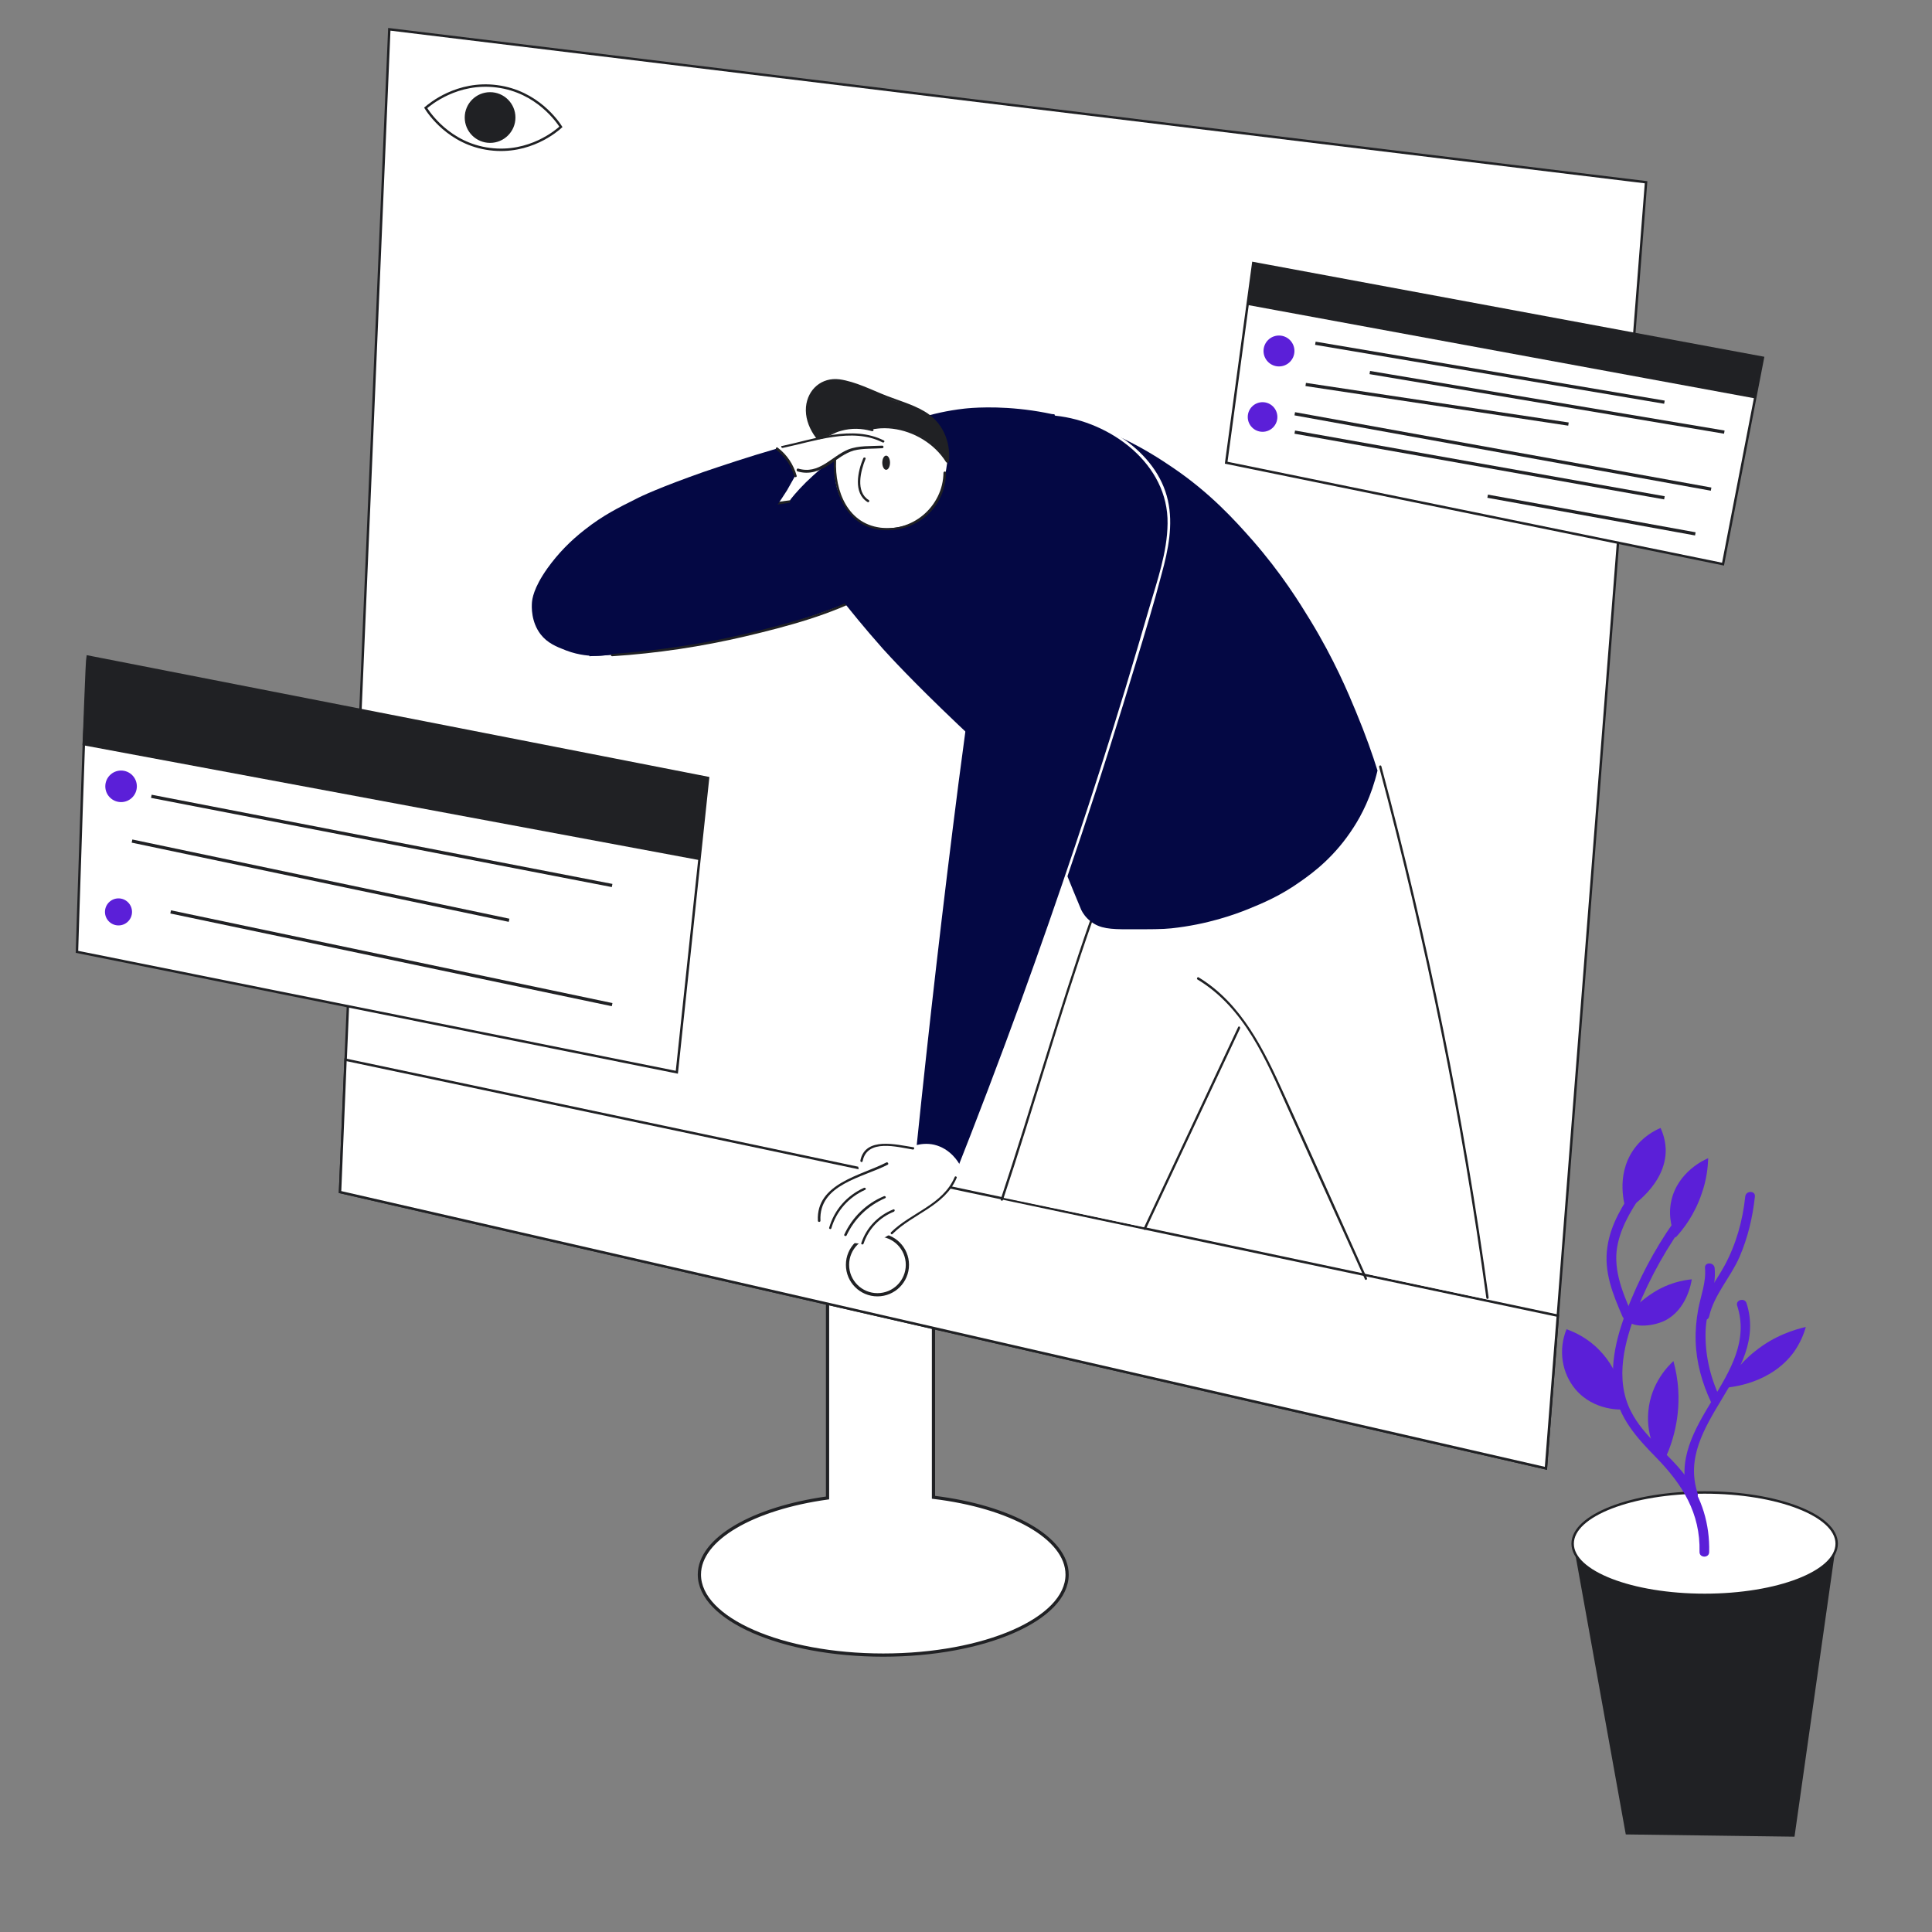 <?xml version="1.0" encoding="utf-8"?>
<!-- Generator: Adobe Illustrator 25.4.1, SVG Export Plug-In . SVG Version: 6.00 Build 0)  -->
<svg version="1.1" id="Layer_1" xmlns="http://www.w3.org/2000/svg" xmlns:xlink="http://www.w3.org/1999/xlink" x="0px" y="0px"
	 viewBox="0 0 600 600" style="enable-background:new 0 0 600 600;" xml:space="preserve">
<rect x="0" y="0" width="600" height="600" fill="#808080" stroke="none"/>
<style type="text/css">
	.st0{fill:#202124;}
	.st1{fill:#FFFFFF;stroke:#202124;stroke-width:0.75;stroke-miterlimit:10;}
	.st2{fill:#5B1FD8;}
	.st3{fill:#FFFFFF;stroke:#202124;stroke-miterlimit:10;}
	.st4{fill:none;stroke:#202124;stroke-width:0.75;stroke-miterlimit:10;}
	.st5{fill:#202124;stroke:#202124;stroke-width:0.75;stroke-miterlimit:10;}
	.st6{fill:none;stroke:#202124;stroke-miterlimit:10;}
	.st7{fill:#FFFFFF;}
	.st8{fill:#040844;}
	.st9{fill:none;}
</style>
<g id="background">
	<g id="plant">
		<path class="st0" d="M488.4,478.1c5.5,30.5,11,61.1,16.5,91.6c17.5,0.2,34.9,0.5,52.4,0.7c4.4-30.8,8.7-61.5,13.1-92.3
			L488.4,478.1L488.4,478.1z"/>
		<ellipse class="st1" cx="529.4" cy="479.4" rx="41" ry="15.9"/>
		<g>
			<g>
				<path class="st2" d="M521.9,376.6c-6.2,8.3-11.3,17.3-15.3,26.9c-3.7,8.7-6.8,18.5-5.3,28c1.4,8.8,7,15,13,21.1
					c8.2,8.4,13.8,17.3,13.5,29.4c0,1.9,3,1.9,3,0c0.2-8.6-2.2-16.8-7.4-23.7c-5.2-6.9-12.9-12.1-16.9-20c-5.1-10-2-21.7,1.9-31.6
					c4.1-10.2,9.5-19.8,16.1-28.6C525.6,376.6,523,375.1,521.9,376.6L521.9,376.6z"/>
			</g>
		</g>
		<g>
			<g>
				<path class="st2" d="M527.2,463.7c-7.1-21.7,22.3-36.8,15.2-59c-0.6-1.8-3.5-1-2.9,0.8c7,21.7-22.5,36.7-15.2,59
					C524.9,466.3,527.8,465.5,527.2,463.7L527.2,463.7z"/>
			</g>
		</g>
		<g>
			<g>
				<path class="st2" d="M508.1,368.2c-4,5.8-7.9,11.9-8.9,19c-1.2,7.7,1.7,14.8,4.7,21.7c0.8,1.8,3.3,0.2,2.6-1.5
					c-2.9-6.8-5.8-13.9-4-21.5c1.4-6,4.8-11.2,8.2-16.2C511.7,368.1,509.1,366.6,508.1,368.2L508.1,368.2z"/>
			</g>
		</g>
		<g>
			<g>
				<path class="st2" d="M534.1,434c-3.1-6.6-4.7-13.7-4.4-21c0.3-6.5,3.4-12.7,2.8-19.2c-0.2-1.9-3.2-1.9-3,0
					c0.4,4.5-1.3,8.5-2.1,12.8c-0.6,3.2-0.9,6.6-0.8,9.9c0.2,6.7,2,13,4.8,19C532.4,437.2,535,435.7,534.1,434L534.1,434z"/>
			</g>
		</g>
		<g>
			<g>
				<path class="st2" d="M530.8,408.8c1.5-6.7,6.7-12.2,9.4-18.4c2.6-6,4.1-12.3,4.8-18.8c0.2-1.9-2.8-1.9-3,0
					c-0.8,7.5-2.8,14.7-6.4,21.4c-2.7,5-6.5,9.4-7.8,15.1C527.5,409.9,530.4,410.7,530.8,408.8L530.8,408.8z"/>
			</g>
		</g>
		<path class="st2" d="M504.6,437.7c-0.9,0.1-9.5,0.6-15.3-6.2c-4.3-5.1-5.4-12.3-2.8-18.7c2.5,0.9,6.5,2.7,10.1,6.4
			C503.6,426.3,504.4,435.1,504.6,437.7z"/>
		<path class="st2" d="M505.7,410.1c-0.9-2.3,4.6-6.7,7.8-8.7c4.5-2.9,9-3.8,11.9-4.1c-0.2,1.3-1.6,9.4-8.3,12.8
			C512.6,412.3,506.5,412.1,505.7,410.1z"/>
		<path class="st2" d="M505,375.8c-0.4-1.2-3.3-10.5,2.2-18.6c2.8-4.1,6.6-6.1,8.5-6.9c1.2,2.6,1.5,4.8,1.6,6.5
			C517.6,368,506,375.2,505,375.8z"/>
		<path class="st2" d="M520.4,384.3c-0.8-1.7-2.5-6-1.4-11.2c1.9-9.2,10.6-13.1,11.5-13.4c-0.1,2.8-0.5,6.7-2,10.9
			C526.3,377.2,522.8,381.7,520.4,384.3z"/>
		<path class="st2" d="M535.5,431c1.6-2.9,4.5-7.4,9.6-11.4c6.1-4.9,12.3-6.7,15.7-7.5c-0.6,2.3-1.8,5.1-3.7,7.8
			C550,429.6,538,430.8,535.5,431z"/>
		<path class="st2" d="M516.4,454.5c-1.1-1.5-5.3-7.6-4.5-16.2c0.8-9,6.5-14.4,7.8-15.6c0.7,2.6,1.3,5.6,1.5,9
			C521.8,441.9,518.7,450,516.4,454.5z"/>
	</g>
	<g id="screen">
		<path class="st3" d="M289.9,465v-62.5c0-5.5-4.4-9.9-9.9-9.9h-13.1c-5.5,0-9.9,4.4-9.9,9.9v62.7c-23.1,3.2-39.8,12.7-39.8,23.8
			c0,13.8,25.6,25,57.1,25s57.1-11.2,57.1-25C331.4,477.6,313.9,467.9,289.9,465z"/>
		<polygon class="st1" points="480.1,456 105.6,370.2 120.9,9.1 511.2,56.6 		"/>
		<polygon class="st1" points="107.3,329.1 105.6,370.2 480.1,456 483.8,408.6 		"/>
		<circle class="st3" cx="272.5" cy="392.8" r="9.3"/>
	</g>
	<g id="eye">
		<path class="st4" d="M174.2,39.4c-1.2,1.1-9.7,8.5-22.1,6.9c-12.7-1.6-19.1-11.5-19.9-12.8c1.3-1.1,9.8-8.3,22.1-6.7
			C166.9,28.4,173.3,38,174.2,39.4z"/>
		<circle class="st5" cx="152.2" cy="36.5" r="7.5"/>
	</g>
	<g id="tab_2">
		<path class="st1" d="M27.2,203.9c-0.5,2.1-3.3,91.7-3.3,91.7L210.2,333l9.7-91.4L27.2,203.9z"/>
		<polygon class="st0" points="25.6,231.4 217.1,267.1 219.8,241.7 27.2,203.9 		"/>
		<circle class="st2" cx="37.6" cy="244.2" r="4.9"/>
		<circle class="st2" cx="36.8" cy="283.2" r="4.2"/>
		<line class="st6" x1="47" y1="247.3" x2="190.1" y2="275"/>
		<line class="st6" x1="41" y1="261.2" x2="158.1" y2="285.8"/>
		<line class="st6" x1="53" y1="283.2" x2="190.1" y2="312"/>
	</g>
	<g id="tab_1">
		<polygon class="st1" points="389.2,81.7 380.8,143.7 535.1,175.2 547.5,111.1 		"/>
		<path class="st0" d="M387.4,94.7c52.5,9.7,105,19.3,157.5,29c0.9-4.2,1.7-8.4,2.6-12.6c-52.8-9.8-105.5-19.6-158.3-29.3"/>
		<circle class="st2" cx="397.2" cy="109" r="4.8"/>
		<circle class="st2" cx="392.1" cy="129.5" r="4.6"/>
		<line class="st6" x1="408.5" y1="106.6" x2="516.9" y2="124.9"/>
		<line class="st6" x1="425.4" y1="115.7" x2="535.5" y2="134.2"/>
		<line class="st6" x1="405.5" y1="119.4" x2="487.1" y2="131.7"/>
		<line class="st6" x1="402.1" y1="128.5" x2="531.4" y2="151.9"/>
		<line class="st6" x1="402.1" y1="134.2" x2="516.9" y2="154.6"/>
		<line class="st6" x1="462" y1="154.1" x2="526.5" y2="165.8"/>
	</g>
</g>
<g id="Layer_14">
</g>
<g id="character">
	<g id="legs">
		<path class="st7" d="M428.7,238.1c0.8,2.8,1.8,6.9,3.1,11.7c2.5,9.7,8.7,34,14.9,63.8c7.5,36.1,12.4,68,15.4,90
			c-12.7-2.7-25.4-5.4-38.2-8.1c-11.9-24.8-18.2-39-21.9-47.7c-1-2.4-3.7-8.9-8.1-17.1c-3.5-6.5-6.7-11.7-8.7-14.8
			c-0.7,2.2-1.9,5.7-3.5,9.7c-4.1,10.5-8.2,17.9-9.7,20.7c-3.8,7-9.3,17.9-16.4,34.9c-14.7-3.1-29.3-6.2-44-9.2
			c6-20.6,12.5-41.4,19.4-62.6c2.6-7.8,5.1-15.5,7.7-23.2c5.9-5.4,12.6-10.9,20.1-16.2C384.1,252.2,409.2,243,428.7,238.1z"/>
		<g>
			<g>
				<path class="st0" d="M338.6,285.7c-10,28.6-18.2,57.9-27.8,86.7c-0.2,0.5,0.6,0.7,0.7,0.2c9.6-28.8,17.7-58,27.8-86.7
					C339.4,285.4,338.7,285.2,338.6,285.7L338.6,285.7z"/>
			</g>
		</g>
		<g>
			<g>
				<path class="st0" d="M428.3,238.2c14.5,54.2,25.7,109.3,33.3,164.9c0.1,0.5,0.8,0.3,0.7-0.2c-7.6-55.6-18.8-110.7-33.3-164.9
					C428.9,237.5,428.2,237.7,428.3,238.2L428.3,238.2z"/>
			</g>
		</g>
		<g>
			<g>
				<path class="st0" d="M371.9,304.2c14.6,8.8,21.3,25,28,39.9c8,17.7,16,35.5,24,53.2c0.2,0.4,0.8,0.1,0.6-0.4
					c-8.5-18.9-17-37.9-25.6-56.8c-6.3-13.9-13.2-28.4-26.7-36.6C371.9,303.3,371.5,304,371.9,304.2L371.9,304.2z"/>
			</g>
		</g>
		<g>
			<g>
				<path class="st0" d="M384.5,319c-9.8,20.8-19.5,41.6-29.3,62.4c-0.2,0.4,0.4,0.8,0.6,0.4c9.8-20.8,19.5-41.6,29.3-62.4
					C385.3,318.9,384.7,318.5,384.5,319L384.5,319z"/>
			</g>
		</g>
	</g>
	<g id="arm_left">
		<path class="st8" d="M207.6,161.2c2.4-0.7,4.1-0.8,13.9-2c12.2-1.5,22-3,28.4-4.1c2.3,0.7,5.8,2.2,8.9,5.3
			c5.1,5.1,6,11.5,6.5,15.1c0.6,4.6,0.2,8.4-0.4,11.1c-4.1,1.7-8.6,3.3-13.2,4.9c-2.7,0.9-11.9,3.9-24.5,6.6
			c-4.3,0.9-15.1,3.1-29.3,4.6c-6,0.6-11.1,0.9-14.9,1.1C189.5,173,199.5,163.7,207.6,161.2z"/>
		<g>
			<g>
				<path class="st0" d="M190.1,203.8c14-0.9,27.9-3,41.5-6.2c13.1-3.1,26.6-6.7,38.5-13.1c0.4-0.2,0-0.9-0.4-0.6
					c-11.8,6.3-25.4,9.9-38.4,13c-13.6,3.2-27.4,5.2-41.3,6.2C189.7,203.1,189.6,203.8,190.1,203.8L190.1,203.8z"/>
			</g>
		</g>
		<g>
			<g>
				<path class="st0" d="M207.7,161.5c18.4-2.6,36.7-5.2,55.1-7.9c0.5-0.1,0.3-0.8-0.2-0.7c-18.4,2.6-36.7,5.2-55.1,7.9
					C207,160.9,207.2,161.6,207.7,161.5L207.7,161.5z"/>
			</g>
		</g>
	</g>
	<g id="torso">
		<path class="st8" d="M245.5,155.1c-0.4,1.7-0.9,4.3-0.1,7.3c0.9,3.3,2.9,5.4,3.9,6.4c5.3,5.7,2.8,5.4,13.3,18.9
			c1.3,1.6,5.3,6.7,11.6,13.8c2.1,2.3,8.8,9.7,23.2,23.4c6.2,5.9,14.4,13.5,24.3,22.2c1.5,4,3.1,8.1,4.7,12.2
			c3.1,7.9,6.2,15.7,9.4,23.3c0.5,1,1.4,2.4,3,3.6c2.8,2.2,6.1,2.4,11.5,2.4c7.1,0,10.7,0,13.5-0.3c11.2-1.2,19.7-4.3,23.9-6
			c4.4-1.8,10-4.1,16.4-8.7c3.7-2.6,10.5-7.6,16.3-16.7c2.4-3.7,5.5-9.6,7.4-17.6c-1.5-4.8-3.7-11.1-6.7-18.3
			c-2.4-5.8-6.7-16.1-14.2-28.4c-3.3-5.4-8.9-14.5-18-24.9c-5.3-6-13.1-14.7-25-22.7c-6.2-4.2-21.5-14.3-43.3-17.5
			c-11.1-1.6-19.2-0.8-21.1-0.6c-10.6,1.2-18.3,4.3-23.8,6.7c-6.2,2.6-14.7,6.3-23.3,14.2C249.4,150.5,247,153.2,245.5,155.1z"/>
		<g>
			<path class="st9" d="M245.4,162.4c18.1,31.7,45.1,57.2,72.8,81"/>
		</g>
		<g>
			<path class="st9" d="M321.8,247.1c4.5,11.9,9.2,23.7,14,35.5c0.4,1.1,0.9,2.2,1.8,2.9c0.7,0.6,1.6,0.9,2.5,1.1
				c5,1.5,10.3,2.3,15.5,2.3c4.7,0,9.3-0.6,13.9-1.4c13.2-2.5,26.1-7.2,36.8-15.3c10.7-8.1,19-19.7,21.7-32.8"/>
		</g>
		<g>
			<path class="st9" d="M245.5,155.1c3.6-6,9.6-10.2,15.6-13.8c9-5.4,18.7-10.1,28.9-12.5c21.1-5.1,43.9-0.8,63.1,9.5
				s34.9,26.2,47.3,44c11.6,16.6,20.5,35.1,26.4,54.4"/>
		</g>
	</g>
	<g id="hand_left">
		<path class="st7" d="M283.9,356.8c-1.3-0.3-3.2-0.8-5.5-1c-3.5-0.4-5.4-0.5-7.6,0.5c-0.7,0.3-3.7,1.8-4.2,4.8
			c-0.3,1.7,0.4,3.1,0.7,3.8c-4.4,1.3-7.2,3.4-8.7,4.7c-2.7,2.4-3.5,4.5-3.7,5c-0.4,1.2-1.3,3.4-0.3,5.5c0.3,0.6,0.9,1.7,4.1,3.3
			c3.4,1.7,5.7,2.9,9,2.8c4,0,7-1.8,9.1-3.1c2.6-1.6,2-1.9,5.6-4.4s4.7-2.5,7.9-5c1.7-1.3,3-2.3,4.3-4.1c0.8-1,2.4-3.2,3.1-6.5
			c0.2-0.9,0.4-2.4,0.1-4.2c-0.1-0.4-0.5-2.9-1.7-4.1C294.1,352.7,289,353.3,283.9,356.8z"/>
		<path class="st8" d="M326.8,128.6c-2.6,4.1-5.2,8.6-7.7,13.6c-6.1,12-9.8,23.4-12.1,33.1c-3.2,22.3-6.3,44.9-9.3,67.7
			c-4.9,38.2-9.2,75.7-13,112.6c1.2-0.3,3.2-0.6,5.4-0.1c5.1,1.2,7.6,5.5,8,6.3c2.2-5.5,5-12.7,8.2-21.1c4.2-11.1,10-26.4,16.4-44.6
			c5.6-15.7,12.9-38.4,27.4-83.2c3.1-9.7,5.3-19.6,8.6-29.2c1-2.7,2.6-7.4,3.5-13.9c0.7-5.6,1.4-10.8-0.7-16.9
			c-2.4-7-7-11.1-9.7-13.6c-4.8-4.4-9.6-6.4-11.9-7.4C334.8,129.7,330.1,128.9,326.8,128.6z"/>
		<g>
			<g>
				<path class="st7" d="M327.8,129.1c17.1,1.8,35.1,15,34.8,33.5c-0.1,8.9-3.2,17.7-5.7,26.2c-2.4,8.3-4.9,16.7-7.4,25
					c-9.9,32.6-20.8,65-32.4,97c-6.7,18.4-13.7,36.8-20.9,55c-0.2,0.4,0.5,0.6,0.7,0.2c14-35.3,27-70.9,39-106.9
					c5.9-17.7,11.5-35.5,16.9-53.4c2.8-9.2,5.6-18.4,8-27.6c2-7.3,3.6-15.1,1.9-22.7c-3.4-15.3-20.2-25.5-34.9-27
					C327.4,128.3,327.4,129.1,327.8,129.1L327.8,129.1z"/>
			</g>
		</g>
		<g>
			<path class="st9" d="M307,175.2c-8.7,59.9-16.1,120.1-22.3,180.3"/>
		</g>
		<g>
			<path class="st9" d="M284.5,356c4.6-2,10.5,0.1,12.8,4.5"/>
		</g>
		<g>
			<g>
				<path class="st0" d="M296.5,365.5c-3.7,8.7-13.5,11-19.8,17.2c-0.3,0.3,0.2,0.9,0.5,0.5c6.3-6.3,16.2-8.6,19.9-17.4
					C297.3,365.5,296.7,365.1,296.5,365.5L296.5,365.5z"/>
			</g>
		</g>
		<g>
			<g>
				<path class="st0" d="M283.7,356.3c-5.2-0.8-15-3.4-16.5,4.1c-0.1,0.5,0.6,0.7,0.7,0.2c1.4-7,10.7-4.4,15.6-3.6
					C283.9,357.1,284.1,356.3,283.7,356.3L283.7,356.3z"/>
			</g>
		</g>
		<g>
			<g>
				<path class="st0" d="M275.3,361c-7.9,4.1-21.9,6.5-21.3,18.1c0,0.5,0.8,0.5,0.8,0c-0.6-11.3,13.2-13.4,20.9-17.4
					C276.1,361.5,275.7,360.8,275.3,361L275.3,361z"/>
			</g>
		</g>
		<g>
			<g>
				<path class="st0" d="M258.2,381.4c1.6-5.4,5.4-9.6,10.5-11.9c0.4-0.2,0.1-0.8-0.4-0.6c-5.3,2.4-9.2,6.8-10.8,12.4
					C257.4,381.7,258.1,381.9,258.2,381.4L258.2,381.4z"/>
			</g>
		</g>
		<g>
			<g>
				<path class="st0" d="M262.9,383.7c2.5-5.3,6.7-9.3,12-11.6c0.4-0.2,0.1-0.8-0.4-0.6c-5.5,2.3-9.8,6.5-12.3,11.9
					C262,383.7,262.6,384.1,262.9,383.7L262.9,383.7z"/>
			</g>
		</g>
		<g>
			<g>
				<path class="st0" d="M268.2,386.2c1.5-4.5,4.9-8.1,9.4-9.9c0.4-0.2,0.3-0.9-0.2-0.7c-4.7,1.9-8.3,5.6-9.9,10.4
					C267.3,386.5,268,386.7,268.2,386.2L268.2,386.2z"/>
			</g>
		</g>
	</g>
	<g id="head">
		<path class="st0" d="M259.4,141.2c-0.8-0.6-2.1-1.5-3.5-2.9c-1.4-1.5-3.4-3.5-4.5-6.6c-0.5-1.6-1.7-5.3,0.2-8.9
			c0.1-0.3,2.1-3.7,6-4.6c1.3-0.3,2.6-0.3,8.5,1.7c6.8,2.3,6.6,2.8,12.4,4.8c2.3,0.7,4.1,1.3,6.7,2.6c1.8,1,3.2,1.7,4.6,3.1
			c3.2,3.2,4,7.1,4.2,8.2c0.4,2.1,0.8,4.4-0.2,6.5c-2.7,5.5-13.6,4.8-14.8,4.8C271.3,149.3,265.5,145.3,259.4,141.2z"/>
		<path class="st7" d="M259.5,140.6c-0.2,1.1-0.4,2.7-0.3,4.7c0,2.2,0.1,6.4,2.6,10.7c0.9,1.6,2.9,4.9,7.1,6.8
			c3.7,1.7,7,1.3,8.9,1.1c4.6-0.5,7.7-2.5,8.4-3c0.8-0.6,2.2-1.5,3.5-3.1c2.1-2.6,2.7-5.2,3.6-9.3c0.5-2,0.7-3.8,0.9-5.2
			c-1-1.7-3.8-5.8-9.2-8.4c-5.8-2.8-11-2.2-12-2C265.2,133.8,260.6,139.3,259.5,140.6z"/>
		<g>
			<g>
				<path class="st0" d="M259.1,141.2c-1.1,9.9,3.1,22.4,14.7,23.4c10.9,0.9,19.9-7.1,20-17.8c0-0.5-0.7-0.5-0.8,0
					c-0.1,10.5-9.9,19-20.6,16.9c-10.3-2-13.6-13.3-12.6-22.4C259.9,140.7,259.1,140.7,259.1,141.2L259.1,141.2z"/>
			</g>
		</g>
		<g>
			<g>
				<path class="st0" d="M268.1,142.3c-1.7,4-3.2,10.8,1.3,13.6c0.4,0.3,0.8-0.4,0.4-0.6c-4.2-2.6-2.5-9.1-1-12.8
					C269,142.1,268.3,141.9,268.1,142.3L268.1,142.3z"/>
			</g>
		</g>
		<g>
			<g>
				<path class="st0" d="M259.4,140.5c-5.4-3.2-10-10-7.8-16.4c3-8.9,12.8-4.6,19-2.2c10.4,4,24.7,7.1,23.3,21.4
					c0,0.5,0.7,0.5,0.8,0c0.6-6.3-2.1-12.4-7.7-15.6c-3.6-2.1-7.8-3.3-11.7-4.8c-4.6-1.8-9.6-4.4-14.6-5.1
					c-5.5-0.7-9.9,3.1-10.4,8.6c-0.5,6,3.9,11.8,8.8,14.7C259.5,141.4,259.9,140.7,259.4,140.5L259.4,140.5z"/>
			</g>
		</g>
		<g>
			<g>
				<path class="st0" d="M259.8,140.8c8.3-12.5,26.8-8.8,34,2.7c0.3,0.4,0.9,0,0.6-0.4c-7.5-12-26.6-15.6-35.3-2.7
					C258.9,140.8,259.6,141.2,259.8,140.8L259.8,140.8z"/>
			</g>
		</g>
		<ellipse class="st0" cx="275.2" cy="143.7" rx="1.2" ry="2.2"/>
	</g>
	<g id="hand_right">
		<path class="st8" d="M241.3,139.3c0.4,0.3,0.8,0.7,1.2,1.1c2.4,2.4,3.7,5.1,4.5,7.3c-0.6,1-1.5,2.7-2.6,4.6
			c-1.4,2.2-6.4,10.3-16.7,20.9c-2.9,3-1.5,1.3-11,10.3c-8.5,8.1-18.9,18.2-27.2,19.8c-2.1,0.4-4.3,0.4-4.3,0.4
			c-1.6,0-5.2-0.1-9.4-1.7c-3.1-1.2-5.8-2.3-7.9-5c-3-3.9-2.8-8.6-2.7-9.9c0.1-1,0.4-4.4,4.8-10.6c3.3-4.6,7.1-8.5,11.6-12
			c5.7-4.5,10.6-6.9,15.8-9.5c1.9-1,7.7-3.7,21-8.4C224.3,144.6,232,142,241.3,139.3z"/>
		<path class="st7" d="M241.3,139.3c0.8-0.2,2.1-0.6,3.7-1c5.3-1.4,6.3-1.2,9.5-2.2c3.4-1.1,3.1-1.6,6.2-2.4
			c2.1-0.6,4.2-1.1,6.8-0.7c3.7,0.5,7.6,2.9,7.4,4.6c-0.1,0.7-0.8,1.1-1.3,1.4c-2,1.2-3.9,0.3-6.1,0.3c-1.6,0-3.8,1.2-8.4,3.7
			c-4.5,2.4-5.5,3.4-8,3.6c-1.9,0.2-3.6-0.2-4.6-0.6c-0.5-1-1.2-2.2-2.2-3.5C243.2,141.1,242.2,140.1,241.3,139.3z"/>
		<g>
			<path class="st9" d="M240.3,139.7c-9.6,2.7-19,5.9-28.4,9.3c-17,6.3-34.6,14.8-43.7,30.6c-2.2,3.7-3.8,8.1-2.9,12.3
				c1.4,6.2,7.8,9.2,9.5,10c5.8,2.8,11.2,2,13.3,1.6"/>
		</g>
		<g>
			<g>
				<path class="st0" d="M241.1,139.7c2.7,2.1,4.6,4.9,5.6,8.2c0.1,0.5,0.9,0.3,0.7-0.2c-1-3.5-3-6.5-5.9-8.7
					C241.1,138.7,240.7,139.4,241.1,139.7L241.1,139.7z"/>
			</g>
		</g>
		<g>
			<path class="st9" d="M247,148.1c-7.6,13.2-17.7,25-29.6,34.5"/>
		</g>
		<g>
			<g>
				<path class="st0" d="M247.7,146.4c3.7,1.1,6.8-0.1,10-2.2c2.4-1.6,4.7-3.5,7.5-4.3c2.8-0.7,6-0.5,8.8-0.7c0.5,0,0.5-0.8,0-0.8
					c-3.5,0.2-7.3-0.1-10.6,1.2c-5.3,2.2-9,7.9-15.6,5.9C247.4,145.5,247.2,146.2,247.7,146.4L247.7,146.4z"/>
			</g>
		</g>
		<g>
			<g>
				<path class="st0" d="M243.1,139.1c9.7-2,21.6-6.5,31-1.7c0.4,0.2,0.8-0.4,0.4-0.6c-9.7-4.9-21.7-0.4-31.6,1.7
					C242.4,138.4,242.6,139.2,243.1,139.1L243.1,139.1z"/>
			</g>
		</g>
		<g>
			<g>
				<path class="st0" d="M254.5,136.4c2.4-0.4,4.3-2,6.7-2.6c3.2-0.9,6.4-0.8,9.6,0.1c0.5,0.1,0.7-0.6,0.2-0.7
					c-2.6-0.7-5.2-1-7.8-0.5c-3.2,0.5-5.7,2.5-8.8,3.1C253.8,135.8,254,136.5,254.5,136.4L254.5,136.4z"/>
			</g>
		</g>
	</g>
</g>
</svg>

